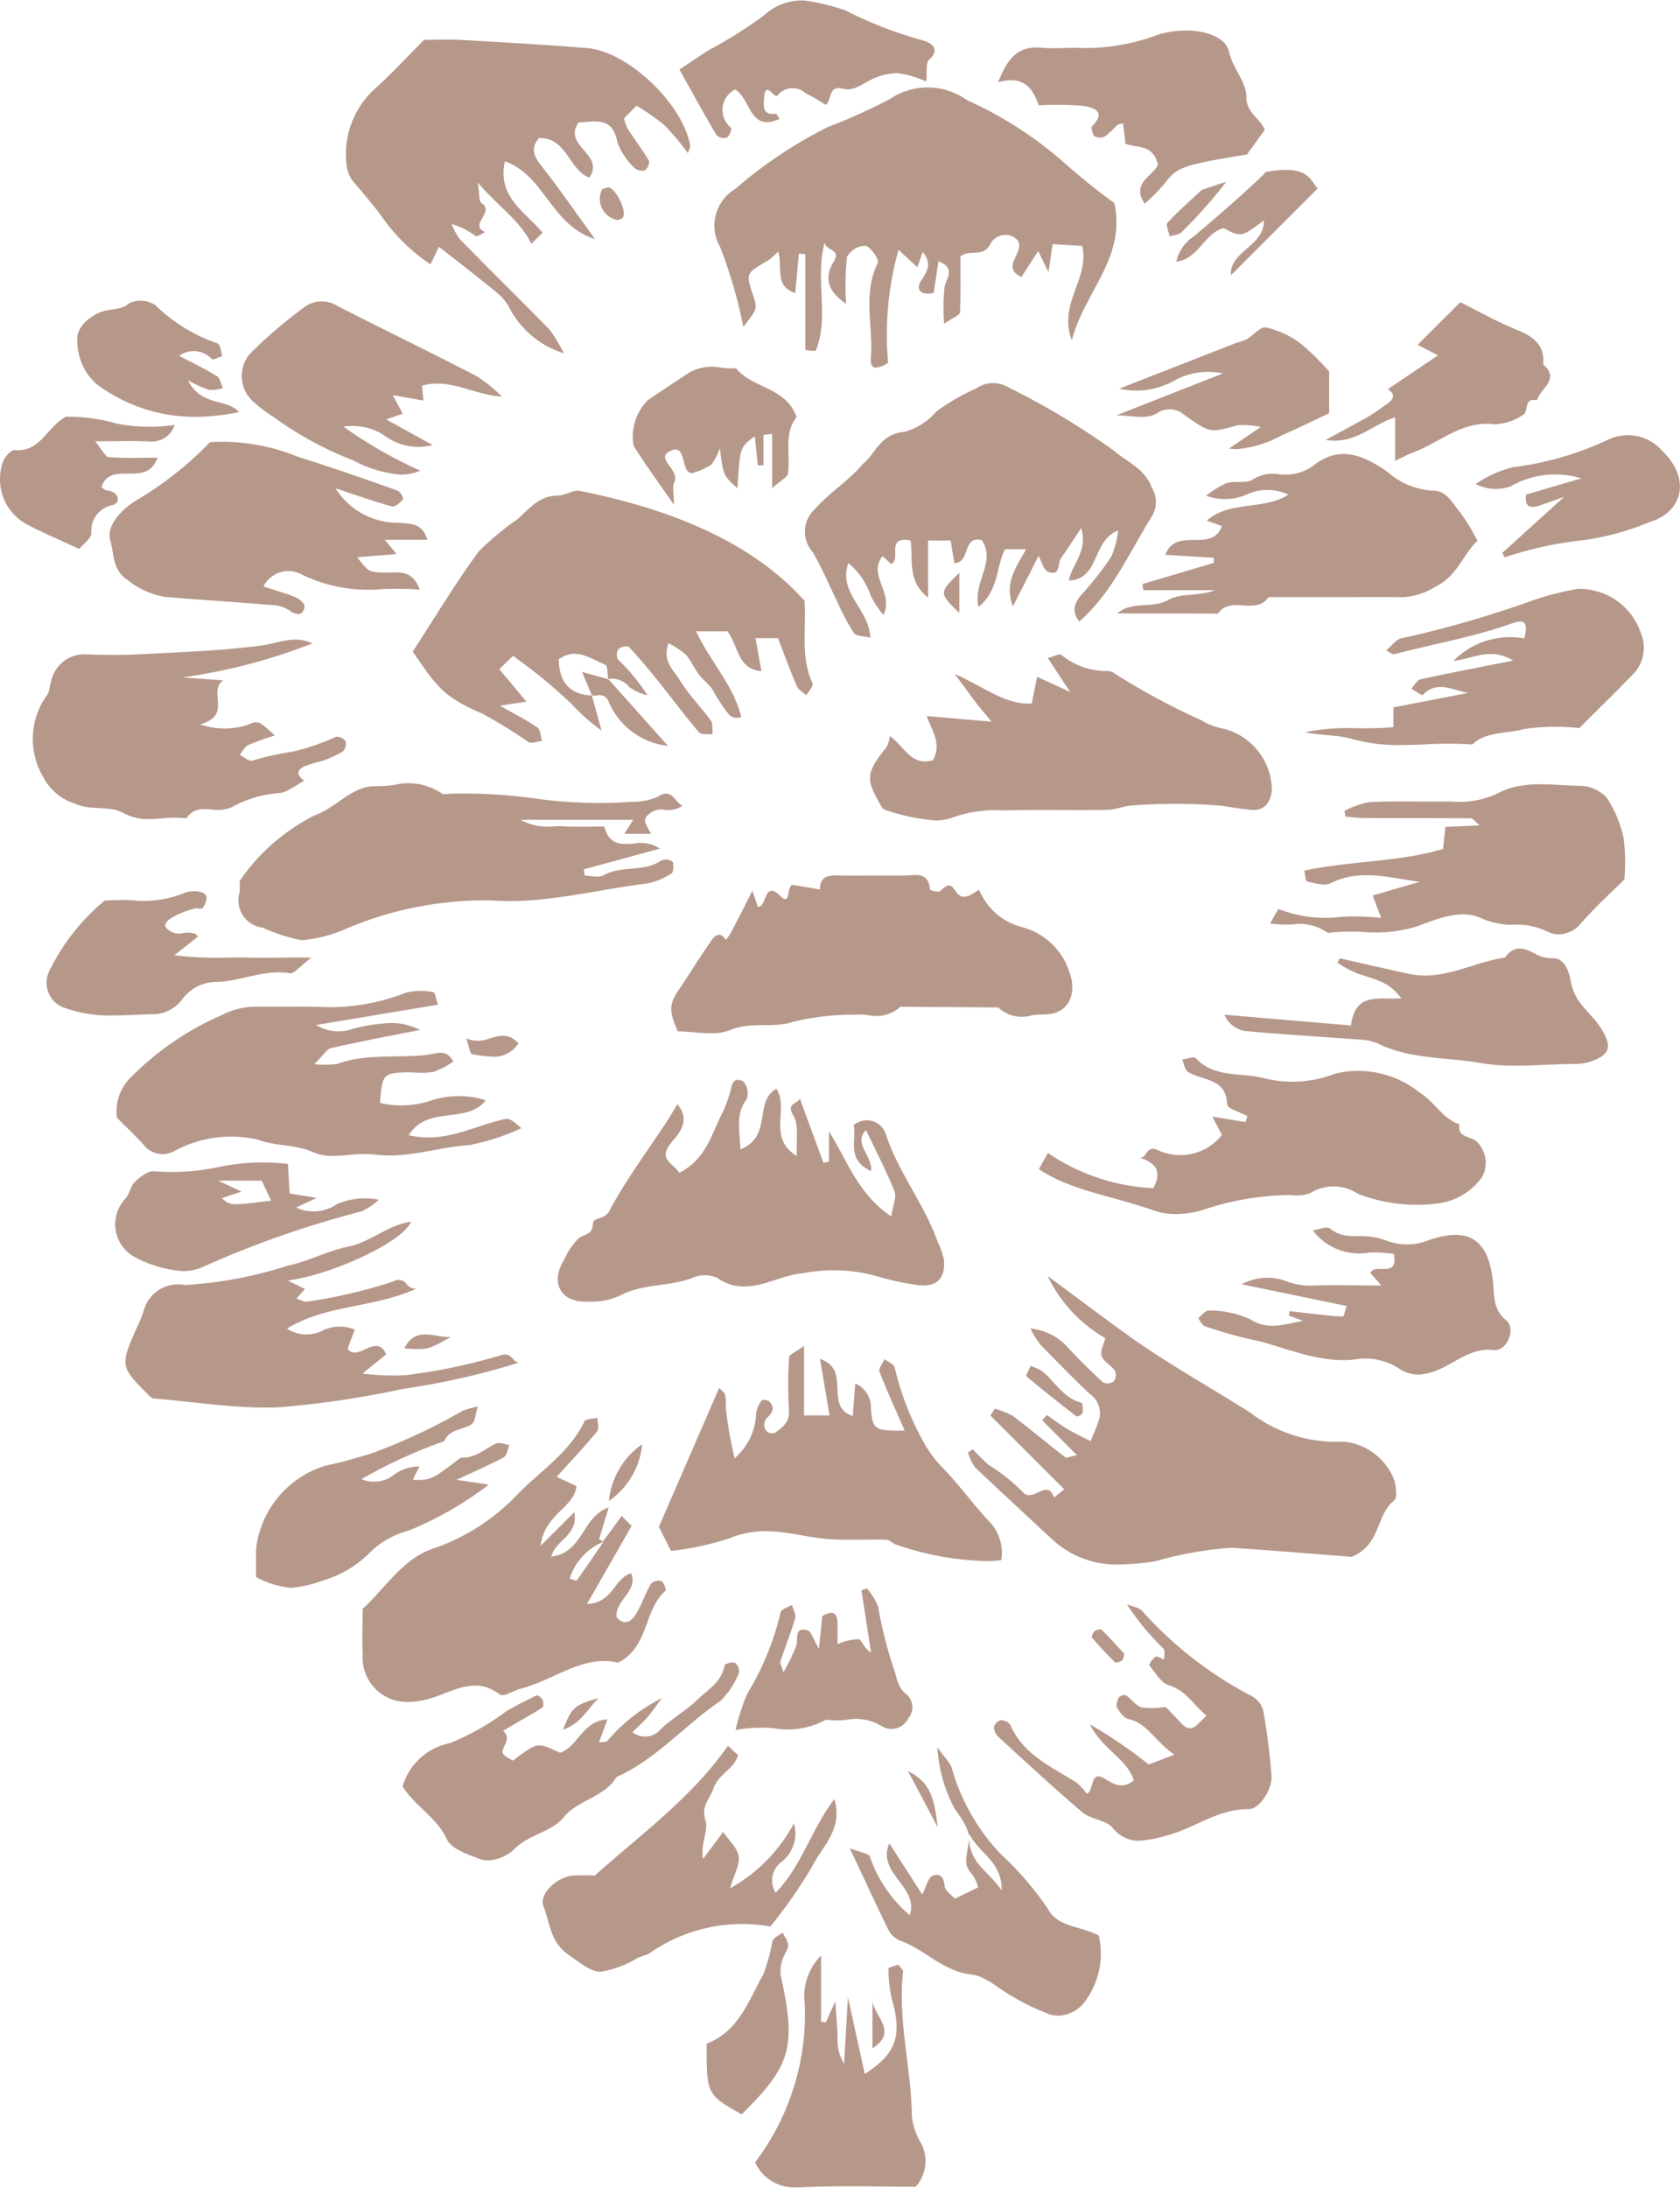 <svg xmlns="http://www.w3.org/2000/svg" width="69.773" height="90.832" viewBox="0 0 69.773 90.832">
  <g id="Group_29" data-name="Group 29" transform="translate(-7283.572 -5209.123)">
    <path id="Path_222" data-name="Path 222" d="M17.735,50.778A10.193,10.193,0,0,0,19.8,44.2a2.4,2.4,0,0,1,.677-2.012v2.746l.2.028.394-.875c.041.642.078,1.045.092,1.45a1.947,1.947,0,0,0,.269,1.142c.046-.794.094-1.591.161-2.758.285,1.3.486,2.214.7,3.179,1.319-.833,1.556-1.6,1.123-3.114a5.279,5.279,0,0,1-.138-1.259c0-.051.274-.11.412-.161.085.124.2.219.193.3-.226,2.014.341,3.98.366,5.978a2.578,2.578,0,0,0,.331,1.045,1.6,1.6,0,0,1-.173,1.9c-1.556,0-3.142-.055-4.721.023-.064,0-.127,0-.189,0a1.781,1.781,0,0,1-1.761-1.043m-2.012-4.924c1.342-.506,1.745-1.8,2.364-2.893a8.161,8.161,0,0,0,.373-1.367c.051-.147.276-.235.421-.348.083.177.23.357.228.532-.007.193-.175.375-.23.575a1.4,1.4,0,0,0-.083.638c.656,3,.453,3.759-1.616,5.8-1.457-.822-1.457-.822-1.457-2.937m6.887-1.788c.055.649,1.093,1.3,0,1.977Zm7.34.562a8.608,8.608,0,0,1-1.551-.75c-.559-.3-1.08-.826-1.657-.888-1.2-.129-1.95-1.047-2.99-1.416a.966.966,0,0,1-.483-.453c-.506-1.024-.981-2.067-1.6-3.381.456.182.78.212.836.348a5.489,5.489,0,0,0,1.655,2.435c.391-1.2-1.388-1.729-.849-2.988l1.367,2.129c.177-.348.237-.684.419-.771.295-.143.481.039.511.419.016.18.26.341.417.529L27,39.359a1.824,1.824,0,0,0-.184-.451c-.38-.486-.361-.476-.212-1.4.09-.573-.308-1-.594-1.446a6.082,6.082,0,0,1-.7-2.523c.313.453.546.658.605.9A8.55,8.55,0,0,0,27.964,38,12.641,12.641,0,0,1,29.9,40.254c.41.776,1.39.7,2.111,1.107a3.331,3.331,0,0,1-.585,2.751,1.443,1.443,0,0,1-1.1.575A1.351,1.351,0,0,1,29.95,44.627Zm-1.97-5.133c-.009-1.227-.856-1.439-1.365-2.364-.03,1.266.787,1.5,1.365,2.366Zm-5.37,4.472v.1a.474.474,0,0,1,0-.1ZM9.934,42.116c-.7-.509-.723-1.3-.985-1.975-.2-.5.546-1.208,1.215-1.273.3-.016.608-.018.912,0,1.966-1.749,4.044-3.255,5.534-5.391l.417.389c-.157.592-.813.771-1.024,1.4-.147.437-.52.693-.327,1.31.131.417-.214.978-.1,1.6l.836-1.121c.244.359.587.661.642,1.01s-.18.73-.357,1.33a6.667,6.667,0,0,0,2.654-2.7,1.511,1.511,0,0,1-.55,1.632.942.942,0,0,0-.207,1.25c1.077-1.1,1.462-2.6,2.435-3.885.375,1.245-.506,1.963-.909,2.776a19.87,19.87,0,0,1-1.752,2.516,6.688,6.688,0,0,0-5.041,1.128,4.565,4.565,0,0,1-.442.159,4.163,4.163,0,0,1-1.551.587C10.937,42.857,10.62,42.611,9.934,42.116Zm-3.66-3.948c-.486-.191-1.151-.407-1.333-.8-.419-.907-1.3-1.356-1.846-2.2a2.564,2.564,0,0,1,1.975-1.8,10.432,10.432,0,0,0,2.336-1.326c.41-.237.831-.453,1.259-.656.048-.021.2.094.242.177s.051.281,0,.32c-.258.184-.541.331-.815.493l-.822.481c.366.318-.007.592-.025.888-.007.108.251.253.41.338.044.023.17-.106.258-.17.81-.573.81-.573,1.719-.145.75-.246.958-1.351,1.973-1.381-.134.359-.23.621-.354.955.191-.03.292-.014.345-.058A7.168,7.168,0,0,1,13.868,31.5c-.359.476-.472.651-.612.806-.189.207-.4.4-.612.605a.839.839,0,0,0,1.188-.138c.479-.44,1.059-.771,1.524-1.222.424-.412,1-.725,1.112-1.409.012-.064.32-.157.433-.106a.446.446,0,0,1,.168.405,3.236,3.236,0,0,1-.79,1.19c-1.475,1-2.645,2.408-4.3,3.147-.5.845-1.577.928-2.182,1.66-.52.631-1.42.707-2.026,1.3a1.7,1.7,0,0,1-1.109.5A1.079,1.079,0,0,1,6.274,38.168Zm26.31-1.287c-.29-.325-.9-.343-1.248-.635-1.185-1.006-2.325-2.067-3.473-3.117a.637.637,0,0,1-.212-.412.417.417,0,0,1,.274-.3.493.493,0,0,1,.41.191c.536,1.236,1.694,1.736,2.732,2.385a2.644,2.644,0,0,1,.453.481c.318-.177.124-.987.716-.64.426.251.741.463,1.229.085-.279-.909-1.291-1.266-1.828-2.334a20.04,20.04,0,0,1,2.447,1.669l1.066-.407c-.847-.587-1.112-1.307-1.908-1.478-.186-.039-.364-.281-.47-.472-.06-.106.012-.311.081-.444a.308.308,0,0,1,.292-.067c.226.154.4.419.645.5a3.335,3.335,0,0,0,1-.023c.108.117.382.4.651.686.447.474.665.012,1.05-.32-.539-.414-.824-1.036-1.568-1.261-.329-.1-.566-.527-.813-.833-.025-.032.14-.281.26-.35.071-.041.232.069.352.113,0-.154.055-.366-.023-.451a10.671,10.671,0,0,1-1.519-1.839c.214.087.488.117.633.272a15.935,15.935,0,0,0,4.5,3.508,1.021,1.021,0,0,1,.523.6,27.012,27.012,0,0,1,.35,2.748c.041.532-.5,1.383-.953,1.376-1.291-.025-2.279.826-3.471,1.112a4.872,4.872,0,0,1-1.089.2A1.376,1.376,0,0,1,32.584,36.882Zm-8.5-2.359c.81.437,1.082.884,1.234,2.332Zm-6.645-3.25A11.563,11.563,0,0,0,18.8,27.93c.03-.129.306-.2.47-.3.046.186.175.4.129.559-.175.6-.412,1.183-.608,1.782-.028.081.051.2.124.456a8.167,8.167,0,0,0,.534-1.107c.087-.29-.108-.773.453-.64.17.039.267.4.486.769.055-.534.1-.939.14-1.36.343-.184.626-.237.635.306,0,.274,0,.55,0,.865a2.371,2.371,0,0,1,.87-.209c.138.023.216.389.52.555q-.2-1.295-.4-2.587l.23-.071a2.552,2.552,0,0,1,.463.755,17.7,17.7,0,0,0,.663,2.61c.124.364.147.732.472.994a.709.709,0,0,1,.15.992c-.012.014-.021.028-.032.039a.776.776,0,0,1-1.144.3,2.077,2.077,0,0,0-1.427-.237,3.385,3.385,0,0,1-.849-.007,3.266,3.266,0,0,1-2.134.361,5.71,5.71,0,0,0-1.62.071,8.447,8.447,0,0,1,.509-1.558Zm-6.2.221c-.449.451-.757,1.089-1.48,1.312C10.141,31.868,10.212,31.8,11.244,31.493ZM1.438,29.645c-.028-.619,0-1.241,0-1.851.951-.875,1.671-2.074,2.9-2.493a8.651,8.651,0,0,0,3.49-2.219c.96-.994,2.189-1.756,2.82-3.068.053-.113.354-.106.541-.157,0,.193.081.453-.014.569-.518.631-1.082,1.227-1.678,1.887l.824.384c-.108.921-1.33,1.149-1.492,2.481l1.4-1.4c.173.981-.769,1.132-.958,1.846,1.34-.159,1.271-1.667,2.387-2.037-.14.463-.272.888-.4,1.312l.159.1.78-1.061.412.412-1.853,3.241c1.093-.041,1.116-1.068,1.83-1.275.32.741-.686,1.13-.6,1.823.329.384.617.17.8-.124.244-.4.391-.859.626-1.266a.448.448,0,0,1,.433-.108c.1.048.212.366.173.4-.923.808-.677,2.341-1.975,2.988-1.443-.348-2.64.718-4.021,1.073-.306.078-.739.364-.882.253-1.04-.806-1.989-.1-2.914.166a3.182,3.182,0,0,1-.893.136,1.837,1.837,0,0,1-1.89-2Zm8.6-3.105c.1.025.269.1.295.067.38-.525.743-1.063,1.109-1.6A2.467,2.467,0,0,0,10.035,26.54ZM32.68,30.009c-.331-.327-.651-.67-.955-1.024-.03-.035.044-.212.113-.267s.249-.1.292-.055c.327.32.633.663.946,1-.035.094-.041.219-.11.279a.435.435,0,0,1-.232.081A.086.086,0,0,1,32.68,30.009ZM-2.991,26.471c0-.371,0-.76,0-1.149a4.109,4.109,0,0,1,2.9-3.478c.619-.122,1.227-.306,1.832-.481a24.307,24.307,0,0,0,3.837-1.786,4.872,4.872,0,0,1,.649-.189c-.115.348-.122.647-.267.743-.366.246-.921.184-1.13.7a20.692,20.692,0,0,0-3.441,1.577,1.327,1.327,0,0,0,1.374-.2,1.7,1.7,0,0,1,1.034-.32c-.081.157-.124.235-.161.313s-.071.154-.11.237c.755.014.755.014,1.986-.923.58.039.981-.354,1.452-.58.15-.071.38.032.573.055-.076.175-.106.437-.239.511-.575.313-1.181.571-1.963.935l1.342.2a14.4,14.4,0,0,1-3.356,1.92,3.52,3.52,0,0,0-1.519.838A4.607,4.607,0,0,1-.226,26.623a5.133,5.133,0,0,1-1.326.3A3.933,3.933,0,0,1-2.991,26.471Zm33.035-1.593c-1.054-.974-2.111-1.961-3.163-2.946a2.011,2.011,0,0,1-.3-.633l.2-.131a9.086,9.086,0,0,0,.654.645,7.912,7.912,0,0,1,1.39,1.1c.2.256.435.152.663.048.267-.122.518-.242.663.212.166-.134.329-.267.424-.345L27.51,19.768l.184-.283a3.131,3.131,0,0,1,.748.3c.739.557,1.448,1.153,2.18,1.719.055.041.2-.035.481-.092L29.66,19.964l.2-.219c.281.2.555.405.847.582.269.163.559.295.962.5a7.86,7.86,0,0,0,.373-.953.993.993,0,0,0-.417-1.015c-.7-.661-1.372-1.349-2.042-2.039a4.246,4.246,0,0,1-.414-.668,2.408,2.408,0,0,1,1.577.81c.46.5.946.976,1.446,1.434a.446.446,0,0,0,.435-.044.454.454,0,0,0,.062-.435c-.157-.23-.467-.377-.559-.619-.074-.191.085-.472.15-.746a5.91,5.91,0,0,1-2.392-2.576c1.31.964,2.408,1.8,3.533,2.6,1.563,1.1,3.246,2.035,4.861,3.057a5.883,5.883,0,0,0,3.908,1.218,2.5,2.5,0,0,1,2.1,1.618c.067.267.129.716-.007.822-.776.6-.536,1.837-1.772,2.343-1.492-.115-3.25-.265-5.011-.377a15.286,15.286,0,0,0-3.153.564,10.308,10.308,0,0,1-1.482.129A3.889,3.889,0,0,1,30.045,24.878Zm-6.445.251c-.147-.051-.279-.2-.419-.207-.32-.009-.64,0-.96,0-.474,0-.948.012-1.42-.023-.75-.053-1.492-.258-2.242-.313a3.957,3.957,0,0,0-1.915.29,11.976,11.976,0,0,1-2.4.511c-.253-.5-.394-.787-.5-1l2.5-5.764c.329.274.255.276.288.907a16.035,16.035,0,0,0,.357,2.009,2.565,2.565,0,0,0,.893-1.871,1.1,1.1,0,0,1,.237-.534c.025-.037.237-.014.3.046.283.269.117.486-.1.7a.414.414,0,0,0-.1.295.394.394,0,0,0,.136.274.356.356,0,0,0,.315.032c.308-.228.612-.435.575-.928a17.266,17.266,0,0,1,.007-2.21c.007-.117.283-.219.619-.463v2.882h1.057c-.124-.75-.251-1.505-.394-2.348,1.34.46.138,1.963,1.36,2.375.032-.41.064-.833.106-1.353a1.09,1.09,0,0,1,.651,1.031c.06.9.157.935,1.4.928-.368-.845-.734-1.639-1.047-2.451-.051-.127.136-.343.212-.518.145.115.4.212.419.348a11.9,11.9,0,0,0,1.119,2.942,5.01,5.01,0,0,0,.953,1.3c.674.716,1.252,1.517,1.922,2.226a1.847,1.847,0,0,1,.435,1.528,4.29,4.29,0,0,1-.645.041A12.343,12.343,0,0,1,23.6,25.129ZM13.048,20.96a3.239,3.239,0,0,1-1.383,2.355A3.246,3.246,0,0,1,13.048,20.96ZM31.081,19.8c-.7-.541-1.4-1.091-2.076-1.664-.032-.028.1-.255.175-.428a2.329,2.329,0,0,1,.47.212c.548.43.879,1.128,1.637,1.31.053.014.071.29.048.435-.007.053-.175.14-.235.14a.045.045,0,0,1-.018,0Zm-38.323-.737a.35.35,0,0,1-.157-.092c-1.252-1.252-1.252-1.252-.509-2.923a5.153,5.153,0,0,0,.239-.582,1.483,1.483,0,0,1,1.729-1.119,16.99,16.99,0,0,0,4.256-.8c.868-.18,1.683-.624,2.55-.8.916-.189,1.568-.872,2.578-1.031-.276.8-3.213,2.194-5.117,2.447l.718.35c-.115.127-.221.246-.359.4.163.048.322.152.456.124A20.82,20.82,0,0,0,2.709,14.2a.414.414,0,0,1,.566.122.462.462,0,0,0,.387.18c-1.807.819-3.731.649-5.365,1.657a1.463,1.463,0,0,0,1.485.074A1.644,1.644,0,0,1,1.113,16.2c-.092.239-.191.5-.3.794.191.265.458.143.732.021.322-.143.651-.288.872.209-.242.2-.483.394-.987.8a10.207,10.207,0,0,0,1.779.069,23.786,23.786,0,0,0,3.915-.813c.534-.18.49.237.8.292a30.919,30.919,0,0,1-4.808,1.089,39.544,39.544,0,0,1-5.105.76c-.212.012-.424.018-.633.016C-4.121,19.436-5.638,19.188-7.242,19.061Zm51.761-1.222a2.574,2.574,0,0,0-1.7-.426c-1.443.23-2.785-.366-4.123-.73a17.934,17.934,0,0,1-2.283-.628c-.117-.048-.184-.216-.274-.331.147-.113.306-.336.437-.32a4.129,4.129,0,0,1,1.71.357c.757.493,1.478.2,2.214.074l-.589-.216c0-.064.012-.129.016-.191.32.037.638.076.958.11.421.046.84.106,1.261.115.048,0,.1-.279.157-.437l-4.362-.9a2.253,2.253,0,0,1,1.917-.106,2.942,2.942,0,0,0,.925.163c.9-.039,1.8-.007,2.965-.007l-.456-.516c.069-.18.269-.175.472-.173.308.009.624.016.5-.619A5.016,5.016,0,0,0,43.248,13a2.408,2.408,0,0,1-2.35-.925c.262-.032.6-.177.725-.069.486.412,1.04.281,1.577.325a2.886,2.886,0,0,1,.773.18,2.372,2.372,0,0,0,1.733-.023c1.662-.571,2.47-.046,2.672,1.671.069.6-.025,1.172.559,1.664.417.35.021,1.289-.523,1.227-.921-.106-1.535.486-2.244.79a2.337,2.337,0,0,1-.886.228,1.538,1.538,0,0,1-.769-.223ZM3.167,16.978c.345-.686.863-.605,1.372-.523a2.7,2.7,0,0,0,.562.051c-.714.4-.9.5-1.337.5C3.606,17.01,3.42,17,3.167,16.978Zm7.472-1.94c-1.008-.016-1.4-.831-.84-1.722a2.944,2.944,0,0,1,.619-.916c.251-.173.575-.138.587-.605,0-.274.472-.131.681-.525C12.358,10,13.228,8.841,14.02,7.637c.166-.251.318-.513.488-.79.587.649.028,1.264-.2,1.526-.668.773.032.9.279,1.317,1.137-.575,1.34-1.641,1.809-2.516a6.035,6.035,0,0,0,.276-.737c.106-.281.071-.773.566-.55a.767.767,0,0,1,.161.73c-.47.605-.308,1.238-.272,2.1,1.342-.534.548-1.984,1.492-2.518.552.817-.4,2.032.852,2.794-.039-.633.1-1.275-.143-1.676-.334-.534.228-.5.265-.718l.981,2.672.23-.041V7.971c.769,1.206,1.183,2.578,2.59,3.533.069-.474.228-.813.134-1.047-.35-.865-.785-1.7-1.185-2.541-.55.566.29,1.066.209,1.7-1.04-.474-.587-1.275-.72-1.906a.836.836,0,0,1,1.36.458c.534,1.556,1.588,2.85,2.131,4.394a3.235,3.235,0,0,1,.258.739c.064.78-.3,1.151-1.1,1.05a12.871,12.871,0,0,1-1.867-.417,6.741,6.741,0,0,0-2.87-.078c-1.181.094-2.334,1.068-3.593.189a1.262,1.262,0,0,0-1,0c-.958.375-2.046.244-2.937.7a2.885,2.885,0,0,1-1.413.295C10.751,15.04,10.7,15.038,10.638,15.038Zm-18.7-1.869a1.549,1.549,0,0,1-.345-2.417c.166-.191.2-.511.377-.679.223-.207.557-.479.81-.447a9.278,9.278,0,0,0,2.633-.168A9.052,9.052,0,0,1-1.663,9.32c.025.46.046.84.069,1.225l1.126.186-.861.4a1.736,1.736,0,0,0,1.708-.145,2.9,2.9,0,0,1,1.731-.177,2.847,2.847,0,0,1-.709.479A41.362,41.362,0,0,0-5.113,13.56a2.04,2.04,0,0,1-.923.212A5.027,5.027,0,0,1-8.064,13.169Zm4.468-2.7-.815.274c.357.315.357.315,2.044.1l-.391-.829H-4.565Zm37.924.8c-1.662-.608-3.473-.826-4.808-1.733.115-.207.253-.449.377-.67a8.427,8.427,0,0,0,4.376,1.459c.384-.723.085-1.054-.557-1.259.136,0,.2-.092.265-.189.1-.14.2-.283.543-.1a2.209,2.209,0,0,0,2.6-.658c-.131-.246-.249-.472-.4-.762l1.374.226c.028-.081.058-.163.087-.246-.295-.161-.836-.308-.842-.481C37.3,5.736,36.315,5.879,35.719,5.5c-.136-.085-.166-.336-.244-.511.193-.025.488-.143.564-.06.787.849,1.931.578,2.875.842a4.853,4.853,0,0,0,2.914-.2,4.093,4.093,0,0,1,3.529.8c.6.377.932,1.068,1.632,1.307-.09.557.451.483.7.7a1.222,1.222,0,0,1,.239,1.492,2.665,2.665,0,0,1-1.754,1.08,6.754,6.754,0,0,1-3.4-.389,1.833,1.833,0,0,0-1.986-.025,1.737,1.737,0,0,1-.813.076,11.613,11.613,0,0,0-3.644.621,3.842,3.842,0,0,1-1.107.168A2.638,2.638,0,0,1,34.328,11.265ZM-.583,8.851c-.767-.357-1.561-.251-2.325-.536a4.918,4.918,0,0,0-3.483.476,1,1,0,0,1-1.3-.308c-.35-.371-.72-.723-1.077-1.082a1.976,1.976,0,0,1,.55-1.648A12.17,12.17,0,0,1-4.36,3.117a2.975,2.975,0,0,1,1.4-.325c.368,0,.737,0,1.107,0,.536,0,1.075-.012,1.611.014a8.615,8.615,0,0,0,3.49-.6,2.637,2.637,0,0,1,1.132-.014c.064.007.106.279.186.516l-5.055.845a1.751,1.751,0,0,0,1.545.15,6.955,6.955,0,0,1,1.268-.214,2.6,2.6,0,0,1,1.5.269C2.587,4,1.353,4.233.126,4.512c-.175.039-.306.283-.693.665a3.968,3.968,0,0,0,.951-.009c1.231-.453,2.518-.221,3.763-.382.444-.058.746-.244,1.059.279A3.3,3.3,0,0,1,4.38,5.5a3.274,3.274,0,0,1-.75.025c-.145,0-.292-.012-.435-.007-.893.032-.955.11-1.034,1.271A3.921,3.921,0,0,0,4.246,6.7a3.723,3.723,0,0,1,2.306-.023c-.792,1.017-2.41.182-3.2,1.452,1.42.327,2.541-.3,3.708-.6.437-.11.421-.177.971.308a9.225,9.225,0,0,1-2.159.7c-1.317.087-2.583.571-3.936.394a5.207,5.207,0,0,0-1.054.016c-.228.021-.453.039-.67.039a1.865,1.865,0,0,1-.792-.14ZM47.842,5.128c-1.411-.249-2.9-.143-4.238-.808a2.149,2.149,0,0,0-.78-.161c-1.593-.122-3.188-.212-4.779-.361a1.136,1.136,0,0,1-.815-.674l5.257.449c.134-1.146.838-1.132,1.542-1.119a4.876,4.876,0,0,0,.55-.012c-.49-.585-.665-.663-1.8-1.017A5.015,5.015,0,0,1,41.92.967l.1-.184c.967.219,1.931.444,2.9.649,1.406.3,2.633-.493,3.959-.677.414-.573.824-.373,1.238-.173a1.409,1.409,0,0,0,.691.2c.619-.053.753.684.831,1.063.168.824.84,1.225,1.231,1.844.483.764.389,1.114-.493,1.4a2.184,2.184,0,0,1-.645.083c-.794,0-1.6.069-2.394.069a8.6,8.6,0,0,1-1.5-.113ZM5.97,4.76c-.069-.009-.1-.274-.23-.654a1.283,1.283,0,0,0,.99,0c.4-.115.787-.228,1.176.207a1.178,1.178,0,0,1-1.059.555A6.243,6.243,0,0,1,5.97,4.76Zm8.556-.944c-.38-.865-.361-1.142.076-1.775.272-.394.52-.8.783-1.2.175-.267.357-.532.541-.8s.387-.348.6-.018a3.74,3.74,0,0,0,.219-.32c.288-.555.569-1.114.879-1.724.085.244.154.442.23.663.152.007.221-.161.292-.331.108-.267.219-.532.64-.115.285.279.315.051.348-.189.014-.1.1-.274.129-.269.389.046.773.12,1.162.189.021-.651.474-.587.921-.58s.886,0,1.33,0c.405,0,.81,0,1.215,0,.083,0,.17,0,.258-.012.391-.028.792-.058.852.585,0,.044.354.136.426.071.219-.191.389-.394.615-.03.322.529.7.138,1-.025A2.624,2.624,0,0,0,28.845-.506a2.822,2.822,0,0,1,1.934,1.825c.361.951-.028,1.8-1.036,1.793a4.244,4.244,0,0,0-.513.039,1.433,1.433,0,0,1-1.395-.327l-4.063-.03a1.486,1.486,0,0,1-1.349.345,3.653,3.653,0,0,0-.55-.014,10.269,10.269,0,0,0-2.587.306c-.8.265-1.7-.035-2.583.331a2.014,2.014,0,0,1-.79.131C15.461,3.9,14.975,3.816,14.526,3.816ZM-11.049,2.8a1.1,1.1,0,0,1-.546-1.446A8.74,8.74,0,0,1-9.279-1.609a8.785,8.785,0,0,1,1.128-.018A4.5,4.5,0,0,0-5.9-1.956a1.249,1.249,0,0,1,.67,0,.292.292,0,0,1,.189.223A.826.826,0,0,1-5.21-1.3c-.028.03-.092.023-.163.016a.473.473,0,0,0-.161,0c-.872.242-1.351.564-1.195.787A.708.708,0,0,0-6-.267a1.119,1.119,0,0,1,.479.03c.048.018.081.076.122.117-.246.2-.495.391-.981.773a13.333,13.333,0,0,0,2.164.1c.269,0,.532-.009.792,0,.573.012,1.146.007,1.8,0h.935c-.47.352-.714.681-.9.651-1.073-.177-2.046.348-3.082.361a1.752,1.752,0,0,0-1.411.762,1.588,1.588,0,0,1-1.045.575c-.594.007-1.192.053-1.788.053A5.484,5.484,0,0,1-11.049,2.8ZM-1.078.035A7.22,7.22,0,0,1-2.714-.49a1.136,1.136,0,0,1-.96-1.455,2.717,2.717,0,0,0,0-.474A8.179,8.179,0,0,1-2.3-3.977,8.865,8.865,0,0,1-.581-5.142C.342-5.457.985-6.38,1.97-6.362a5.861,5.861,0,0,0,.778-.051,2.471,2.471,0,0,1,1.98.354c.067.055.221.012.334.007a21.466,21.466,0,0,1,3.48.191,18.91,18.91,0,0,0,4.033.147,2.64,2.64,0,0,0,1.1-.2c.621-.407.7.191,1.045.366a1.011,1.011,0,0,1-.72.168.793.793,0,0,0-.739.239c-.134.166-.17.2.159.757H12.309l.364-.582H8a2.339,2.339,0,0,0,1.386.269c.131-.007.262-.009.391,0,.566.032,1.135.007,1.7.007.2.783.7.748,1.231.711a1.444,1.444,0,0,1,1.08.207l-3.163.861.035.262c.265,0,.582.1.785-.016.73-.407,1.609-.133,2.32-.566a.537.537,0,0,1,.3-.09c.1.009.258.081.267.14.018.147.016.4-.069.442a2.884,2.884,0,0,1-1.01.417c-2.171.26-4.3.87-6.523.7A14.8,14.8,0,0,0,.75-.444,5.736,5.736,0,0,1-1.069.032ZM50.676-.311A3,3,0,0,0,49.09-.605,3.4,3.4,0,0,1,47.849-.9c-.884-.382-1.876.1-2.693.38a5.9,5.9,0,0,1-2.177.209,8.054,8.054,0,0,0-1.452.041,2.031,2.031,0,0,0-1.485-.352,5.3,5.3,0,0,1-.916-.039c.152-.265.336-.612.35-.605a5.265,5.265,0,0,0,2.573.331,10.1,10.1,0,0,1,1.69.039c-.163-.424-.251-.651-.354-.925l1.95-.571c-1.248-.163-2.477-.555-3.7.058-.253.129-.654,0-.974-.074-.064-.014-.076-.281-.115-.449,1.934-.412,3.906-.348,5.761-.9.035-.322.064-.589.1-.916l1.423-.064c-.214-.175-.29-.292-.368-.292-1.471-.012-2.946-.007-4.419-.012-.262,0-.525-.037-.787-.058-.012-.078-.025-.159-.039-.239a3.71,3.71,0,0,1,1.027-.364c.727-.035,1.457-.028,2.187-.023.348,0,.7,0,1.043,0h.219a3.666,3.666,0,0,0,1.858-.327c1.075-.585,2.274-.343,3.423-.327a1.566,1.566,0,0,1,1.126.486,4.756,4.756,0,0,1,.714,1.729,8.125,8.125,0,0,1,.025,1.673c-.617.617-1.254,1.185-1.807,1.828a1.233,1.233,0,0,1-.923.453.849.849,0,0,1-.43-.108ZM23.128-5.382c-.108-.03-.184-.219-.258-.343-.546-.955-.495-1.238.331-2.267a1.239,1.239,0,0,0,.129-.451c.594.4.879,1.275,1.793,1,.384-.681-.058-1.252-.258-1.832l2.686.232c-.345-.424-.481-.582-.608-.748-.226-.3-.447-.6-.914-1.229,1.275.557,2.062,1.271,3.195,1.227l.226-1.112,1.374.631-.93-1.409c.267-.069.465-.191.559-.136a2.945,2.945,0,0,0,1.934.674.482.482,0,0,1,.29.11,29.236,29.236,0,0,0,3.607,1.943,2.548,2.548,0,0,0,.884.336A2.655,2.655,0,0,1,39.2-6.171c-.062.479-.308.84-.852.792-.424-.035-.865-.12-1.266-.173a22.987,22.987,0,0,0-3.628-.014c-.371.012-.737.18-1.1.186-.615.012-1.229.009-1.846.007-.8,0-1.6-.007-2.4.016a5.451,5.451,0,0,0-2.09.267,2.1,2.1,0,0,1-.806.15A8.574,8.574,0,0,1,23.128-5.382ZM-8.5-5.25c-.612-.336-1.344-.069-2.042-.4a2.221,2.221,0,0,1-1.291-1.1,3.1,3.1,0,0,1,.159-3.388c.12-.152.106-.405.18-.6a1.406,1.406,0,0,1,1.441-1.1c.734.028,1.473.039,2.207,0,1.706-.092,3.425-.143,5.115-.371.679-.092,1.321-.437,2.083-.083a23.656,23.656,0,0,1-5.4,1.413l1.69.122c-.651.486.405,1.443-.951,1.828a3.123,3.123,0,0,0,1.966.021c.46-.2.479-.159,1.137.44a10.251,10.251,0,0,0-1.1.394c-.152.071-.244.269-.361.41.173.087.371.274.516.242a12.574,12.574,0,0,1,1.717-.382A9.635,9.635,0,0,0,.335-8.415a.435.435,0,0,1,.394.182.455.455,0,0,1-.12.433,4.4,4.4,0,0,1-.854.389A6.723,6.723,0,0,0-1-7.179c-.348.177-.256.4.014.592-.357.18-.711.5-1.073.511a4.812,4.812,0,0,0-1.968.6,1.506,1.506,0,0,1-.787.081c-.4-.03-.787-.058-1.068.368a4.526,4.526,0,0,0-.983,0c-.193.016-.384.03-.578.03A2.117,2.117,0,0,1-8.5-5.25ZM11.651-9.884a.4.4,0,0,0-.479-.246.814.814,0,0,1-.212,0c-.124-.295-.249-.592-.41-.976l1.089.3c-.037-.209-.018-.562-.124-.6-.61-.244-1.215-.75-1.934-.221.023.912.424,1.459,1.379,1.5.11.4.219.806.4,1.455a8.225,8.225,0,0,1-1.282-1.144c-.375-.334-.737-.672-1.121-.987-.414-.338-.847-.654-1.271-.976l-.571.559L8.242-9.872l-1.1.166c.589.336,1.091.587,1.547.9.134.094.14.373.2.566-.193.018-.433.12-.571.039a20.954,20.954,0,0,0-1.9-1.169c-1.639-.709-1.871-1.093-2.9-2.58.918-1.411,1.768-2.836,2.748-4.166a11.921,11.921,0,0,1,1.627-1.349c.486-.453.9-.96,1.65-.964.311,0,.642-.251.925-.193,2.6.529,6.712,1.634,9.322,4.562.081,1.146-.182,2.32.336,3.432.046.1-.168.327-.26.495-.134-.127-.327-.228-.394-.382-.288-.668-.536-1.353-.785-1.993h-.932c.081.456.157.875.246,1.37-1.008-.092-.939-1.029-1.411-1.655H15.288c.589,1.264,1.554,2.233,1.874,3.563-.47.127-.566-.212-.711-.371a8.5,8.5,0,0,1-.5-.8c-.163-.226-.4-.4-.564-.621-.191-.253-.311-.564-.523-.8a3.758,3.758,0,0,0-.72-.476c-.276.737.219,1.126.463,1.528.364.6.877,1.109,1.291,1.683.1.138.055.38.076.573-.193-.025-.472.023-.566-.087-.6-.7-1.151-1.446-1.729-2.166-.38-.47-.766-.937-1.181-1.374-.06-.062-.35-.009-.433.081a.439.439,0,0,0-.025.435,7.759,7.759,0,0,1,1.225,1.487,2.249,2.249,0,0,1-.741-.329.944.944,0,0,0-.886-.348l2.481,2.778A3.018,3.018,0,0,1,11.651-9.884ZM42.516-8.326c-.612-.18-1.291-.129-1.943-.281a9.557,9.557,0,0,1,2.173-.161,14.935,14.935,0,0,0,1.5-.046v-.822l3.112-.6c-.649-.108-1.314-.541-1.887.087-.03.035-.315-.168-.483-.26.127-.134.232-.357.38-.389,1.236-.272,2.477-.506,3.851-.78-.946-.587-1.7-.055-2.474.009a3.3,3.3,0,0,1,2.942-.928c.106-.495.15-.865-.5-.631-1.6.575-3.271.854-4.905,1.287-.076.018-.186-.085-.334-.159.219-.182.4-.456.624-.5a44.891,44.891,0,0,0,5.616-1.63,11.879,11.879,0,0,1,1.692-.421,2.683,2.683,0,0,1,2.64,1.816,1.586,1.586,0,0,1-.251,1.65c-.746.778-1.517,1.528-2.3,2.311a8.8,8.8,0,0,0-2.336.046c-.7.2-1.517.078-2.111.633A15.485,15.485,0,0,0,45.609-8.1c-.348.014-.7.028-1.047.028A7.139,7.139,0,0,1,42.516-8.326ZM21.834-12.733a8.78,8.78,0,0,1-.665-1.25c-.35-.7-.649-1.439-1.05-2.113a1.266,1.266,0,0,1,.081-1.752c.587-.672,1.353-1.146,1.945-1.814.12-.138.272-.253.38-.4.364-.479.654-.944,1.4-1.01a2.621,2.621,0,0,0,1.33-.84,8.621,8.621,0,0,1,1.65-.958,1.246,1.246,0,0,1,1.383-.037,30.894,30.894,0,0,1,4.364,2.624c.555.483,1.271.725,1.57,1.542a1.139,1.139,0,0,1-.009,1.181C33.27-16.064,32.574-14.4,31.2-13.2c-.341-.44-.2-.79.143-1.172a12.527,12.527,0,0,0,1.2-1.545,3.989,3.989,0,0,0,.274-1.063c-1.1.412-.757,2.044-2.053,2.076.154-.716.8-1.206.516-2.177-.338.509-.569.877-.824,1.227-.163.223-.021.8-.555.589-.184-.071-.258-.424-.391-.661-.343.679-.684,1.351-1.066,2.1-.371-.971.134-1.625.546-2.375h-.868c-.375.688-.249,1.692-1.1,2.394-.265-1.022.753-1.874.122-2.778-.817-.175-.447.937-1.13.964l-.157-.941h-.935v2.366c-.9-.684-.6-1.62-.73-2.369-1.07-.2-.352.806-.81.974l-.354-.322c-.628.8.488,1.528.041,2.442a3.934,3.934,0,0,1-.527-.8,3.034,3.034,0,0,0-.93-1.356c-.447,1.238.872,1.908.909,3.1C22.255-12.593,21.938-12.586,21.834-12.733ZM-1.58-13.647a1.393,1.393,0,0,0-.582-.221C-3.7-14-5.237-14.094-6.777-14.223a3.373,3.373,0,0,1-1.572-.72c-.612-.4-.536-1.1-.688-1.591-.2-.647.474-1.33,1.07-1.692A14.553,14.553,0,0,0-4.9-20.647a8.241,8.241,0,0,1,3.63.6c1.4.442,2.79.918,4.171,1.418a.537.537,0,0,1,.221.352c-.124.133-.334.331-.456.3-.707-.189-1.395-.437-2.355-.753A3.05,3.05,0,0,0,2.925-17.3c.49.055.983-.023,1.2.707H2.356L2.851-16l-1.637.131c.472.61.472.6,1.02.635.113.007.228,0,.345,0,.472-.021.962-.039,1.231.711-.495-.041-.985-.035-1.475-.028a6.381,6.381,0,0,1-3.386-.58,1.159,1.159,0,0,0-1.63.479c.463.152.918.274,1.353.453.152.062.375.279.354.389-.037.219-.134.3-.258.3a.707.707,0,0,1-.348-.131Zm34.35.11c.7-.557,1.425-.163,2.134-.564.513-.288,1.275-.138,1.922-.4H33.863c-.014-.083-.03-.168-.044-.253l2.967-.879c0-.071,0-.143,0-.212l-2.012-.124c.453-1.2,1.931-.046,2.352-1.195l-.633-.226c.992-.849,2.352-.417,3.391-1.075a2.034,2.034,0,0,0-1.731-.007,2.275,2.275,0,0,1-1.685.051,3.954,3.954,0,0,1,.845-.525c.359-.11.845.03,1.114-.163a1.568,1.568,0,0,1,1.109-.2,2.011,2.011,0,0,0,1.383-.359c1.109-.893,2.138-.4,3.071.246a3.108,3.108,0,0,0,1.89.79c.582-.014.817.525,1.13.886a8.552,8.552,0,0,1,.727,1.2c-.594.539-.813,1.439-1.733,1.894a2.89,2.89,0,0,1-1.349.442c-1.075-.012-2.152,0-3.227,0H39.059c-.26.387-.654.364-1.047.341s-.787-.048-1.047.341Zm-6.551-1.685v1.669C25.367-14.388,25.367-14.388,26.219-15.222Zm22.548-.824,2.567-2.327c-.541.191-.78.279-1.022.359-.453.154-.624-.018-.548-.458l2.288-.67a3.709,3.709,0,0,0-2.944.334,1.806,1.806,0,0,1-1.439-.1,4.646,4.646,0,0,1,1.551-.7,12.984,12.984,0,0,0,3.959-1.149,1.9,1.9,0,0,1,2.274.516c1.1,1.07.879,2.479-.578,2.916a10.813,10.813,0,0,1-2.932.771,15.3,15.3,0,0,0-3.073.688Zm-61.375-1.243a2.137,2.137,0,0,1-.875-2.583c.085-.189.325-.463.47-.447,1.061.1,1.314-.93,2.118-1.381a6.941,6.941,0,0,1,2.106.279,7.1,7.1,0,0,0,2.424.058,1.015,1.015,0,0,1-1.052.691c-.661-.039-1.326-.009-2.256-.009.3.359.426.647.571.658.658.048,1.324.021,2.021.021-.232.663-.739.663-1.231.661-.465,0-.914,0-1.1.562.044.025.129.124.223.134.506.051.6.495.26.608a1.085,1.085,0,0,0-.9,1.169c0,.212-.313.421-.5.658C-11.1-16.573-11.876-16.89-12.608-17.289Zm25.3-3.211a2.134,2.134,0,0,1,.582-1.881c.569-.4,1.153-.771,1.731-1.156a1.929,1.929,0,0,1,1.335-.2,4.424,4.424,0,0,0,.605.023c.688.847,2.09.778,2.514,2.028-.534.672-.253,1.531-.352,2.336-.021.157-.292.283-.661.612v-2.249l-.361.035v1.261l-.232.014c-.044-.4-.085-.808-.129-1.211-.615.444-.615.444-.718,2.157-.589-.527-.589-.527-.734-1.666a2.259,2.259,0,0,1-.359.693,3.139,3.139,0,0,1-.785.343c-.525,0-.186-1.3-.941-.907-.605.313.453.778.191,1.294-.085.168-.014.417-.014.928-.679-.987-1.206-1.7-1.671-2.449Zm-11.642.61A14.428,14.428,0,0,1-2.275-21.7a5.9,5.9,0,0,1-.773-.58,1.425,1.425,0,0,1-.03-2.2,19.655,19.655,0,0,1,2.134-1.8,1.225,1.225,0,0,1,1.374,0c1.915.976,3.849,1.91,5.757,2.9a6.467,6.467,0,0,1,1.034.84c-1.185-.069-2.171-.785-3.315-.451.021.228.039.424.058.619L2.692-22.6l.412.773-.688.235,1.929,1.066A2.335,2.335,0,0,1,2.4-20.884a2.425,2.425,0,0,0-1.759-.407,18.844,18.844,0,0,0,3.193,1.83,2.168,2.168,0,0,1-.826.163A5.074,5.074,0,0,1,1.049-19.89Zm43.269-1.786c-.978.306-1.653,1.137-2.886.937.711-.387,1.245-.668,1.765-.967.279-.161.534-.357.8-.539s.343-.391.018-.6l.322-.219L46.1-24.252l-.845-.437,1.772-1.768c.7.345,1.519.813,2.389,1.165.677.276,1.119.635,1.054,1.418.725.638-.145,1-.258,1.492-.564-.143-.341.476-.575.6a2.292,2.292,0,0,1-1.181.394c-1.365-.175-2.3.78-3.437,1.188-.186.067-.359.168-.7.329Zm-6.905,1.3,1.324-.9a3.525,3.525,0,0,0-.978-.071c-1.153.334-1.135.329-2.357-.548a.957.957,0,0,0-.886-.009c-.483.341-.928.166-1.775.143L37.166-23.5a2.933,2.933,0,0,0-2.062.322,3.216,3.216,0,0,1-2.244.311l4.857-1.9a2.726,2.726,0,0,0,.442-.157c.276-.159.573-.532.794-.486a3.81,3.81,0,0,1,1.413.645,10.535,10.535,0,0,1,1.213,1.185v1.733c-.64.3-1.291.624-1.961.912a4.59,4.59,0,0,1-1.876.578,2.674,2.674,0,0,1-.331-.023ZM-9.622-23.066a2.4,2.4,0,0,1-.79-1.855c-.046-.463.511-1,1.1-1.169.354-.1.714-.039,1.066-.329a1.108,1.108,0,0,1,1.082.09,6.858,6.858,0,0,0,2.583,1.584c.113.041.131.345.193.525-.152.046-.387.175-.44.124a1.015,1.015,0,0,0-1.353-.134c.594.311,1.093.548,1.561.84.138.085.175.331.258.5a1.806,1.806,0,0,1-.575.074,5.35,5.35,0,0,1-.884-.4c.557,1.1,1.6.741,2.129,1.319a9.214,9.214,0,0,1-1.846.2A6.782,6.782,0,0,1-9.622-23.066Zm32.168-1.068c.108-1.312-.357-2.665.29-3.954.067-.133-.3-.672-.516-.714a.9.9,0,0,0-.766.463,11.578,11.578,0,0,0-.037,1.943c-.815-.527-.888-1.137-.52-1.74.334-.546-.313-.43-.371-.8-.417,1.549.212,3.08-.373,4.5a1.7,1.7,0,0,1-.43-.044v-3.971l-.267-.023c-.048.539-.1,1.08-.152,1.632-.875-.283-.511-1.013-.707-1.719a3.188,3.188,0,0,1-.44.384c-.9.518-.907.516-.61,1.413.191.575.2.573-.4,1.328a19.582,19.582,0,0,0-.96-3.308,1.777,1.777,0,0,1,.624-2.415,18.6,18.6,0,0,1,3.849-2.573,24.227,24.227,0,0,0,2.58-1.162,2.792,2.792,0,0,1,3.193.044,16.107,16.107,0,0,1,3.908,2.484,27.6,27.6,0,0,0,2.217,1.791c.495,2.286-1.245,3.669-1.765,5.7-.589-1.531.748-2.548.43-3.92l-1.231-.074c-.055.375-.1.686-.17,1.162l-.428-.875L28.8-27.506c-.909-.417.2-1.045-.17-1.535a.7.7,0,0,0-1.128.18c-.292.559-.842.191-1.236.5,0,.755.018,1.542-.021,2.327,0,.113-.285.214-.658.47a9.329,9.329,0,0,1,.016-1.521c.074-.384.493-.76-.249-1.077-.069.46-.136.9-.2,1.321-.506.11-.773-.115-.525-.5.272-.417.456-.734.069-1.2-.081.228-.147.424-.221.635-.237-.219-.474-.44-.783-.727a13.082,13.082,0,0,0-.433,4.691,1.041,1.041,0,0,1-.5.2C22.614-23.734,22.522-23.847,22.545-24.134Zm-15-2.069a2.206,2.206,0,0,0-.651-.746c-.753-.621-1.528-1.213-2.288-1.809l-.352.73a7.747,7.747,0,0,1-1.963-1.9c-.384-.543-.81-1.024-1.231-1.524a1.314,1.314,0,0,1-.292-.72,3.657,3.657,0,0,1,1.128-3.1c.718-.642,1.37-1.356,2.092-2.079.465,0,.971-.023,1.473,0,1.768.1,3.536.2,5.3.343,1.683.131,3.973,2.311,4.279,4.037.016.092-.053.2-.092.327A11.035,11.035,0,0,0,13.98-33.8a9.291,9.291,0,0,0-1.167-.815l-.518.52a1.8,1.8,0,0,0,.143.424c.29.451.617.877.888,1.337.048.083-.069.357-.173.405a.483.483,0,0,1-.437-.113,2.809,2.809,0,0,1-.7-1.059c-.2-1.112-.955-.829-1.609-.824-.688.987,1.13,1.335.442,2.293-.852-.327-.935-1.68-2.09-1.639-.361.424-.209.755.108,1.158.718.912,1.376,1.869,2.224,3.038-1.862-.6-2.085-2.652-3.745-3.229-.331,1.489.859,2.1,1.565,2.958l-.467.467c-.46-.971-1.376-1.547-2.224-2.548.076.453.039.78.161.859.573.364-.566.9.15,1.2-.138.06-.331.209-.407.163a3.063,3.063,0,0,0-.987-.5,2.457,2.457,0,0,0,.343.635c1.229,1.254,2.484,2.486,3.713,3.74a6.325,6.325,0,0,1,.6.992A3.852,3.852,0,0,1,7.542-26.2ZM38.867-29.85c-.948.7-.948.7-1.664.318-.81.2-1.036,1.273-1.973,1.393a1.688,1.688,0,0,1,.73-1.054c.964-.817,1.927-1.641,2.84-2.511a2,2,0,0,0,.147-.166c1.77-.308,1.832.327,2.152.693l-3.6,3.6C37.44-28.588,38.888-28.775,38.867-29.85Zm-4.005.1c.414-.458.884-.863,1.418-1.365.373-.134.714-.244,1.027-.341a20.751,20.751,0,0,1-1.855,2.09c-.115.113-.331.122-.5.177-.035-.193-.168-.474-.087-.564Zm-22.884-.127a.893.893,0,0,1-.665-1.075,1.05,1.05,0,0,1,.055-.163c.035-.069.182-.078.276-.115.313.06.769.967.608,1.248a.327.327,0,0,1-.239.11A.178.178,0,0,1,11.978-29.877Zm22.489-2.3c-.2-.849-.877-.677-1.347-.856-.035-.29-.064-.557-.1-.849-.1.028-.2.025-.251.074a4.259,4.259,0,0,1-.493.463.474.474,0,0,1-.437,0c-.094-.083-.163-.373-.1-.43.619-.608.007-.778-.359-.831a12.892,12.892,0,0,0-1.862-.025c-.253-.718-.642-1.261-1.687-.958.4-1.031.854-1.521,1.793-1.434a7.635,7.635,0,0,0,.888.012c.269-.007.539-.014.806,0a8.6,8.6,0,0,0,3.163-.557c1.238-.38,2.762-.108,2.939.709.152.709.725,1.238.723,1.9,0,.638.52.815.766,1.34-.246.343-.493.686-.746,1.029-2.852.463-2.914.557-3.45,1.245a9.663,9.663,0,0,1-.792.8c-.608-.875.4-1.174.548-1.637Zm-18.334-1.22c-.509-.859-.987-1.736-1.538-2.721.417-.276.8-.536,1.188-.787a19.773,19.773,0,0,0,2.3-1.443,2.318,2.318,0,0,1,1.71-.635,9,9,0,0,1,1.687.405,16.933,16.933,0,0,0,3.22,1.25c.182.044.833.281.262.806-.147.138-.074.516-.115.9a4.491,4.491,0,0,0-1.2-.348,2.647,2.647,0,0,0-1.206.331c-.343.186-.651.424-1.054.318-.626-.166-.453.474-.714.672a7.9,7.9,0,0,0-.833-.481.8.8,0,0,0-1.172.092c-.051.053-.136-.028-.223-.108-.147-.134-.306-.265-.336.219-.021.336-.067.711.483.645.041-.007.1.131.161.216-1.25.564-1.179-.81-1.841-1.227a.951.951,0,0,0-.18,1.588c.048.058-.058.354-.161.407a.286.286,0,0,1-.115.023A.439.439,0,0,1,16.133-33.394Z" transform="translate(7297.195 5248.128)" fill="#b6988b"/>
  </g>
</svg>
